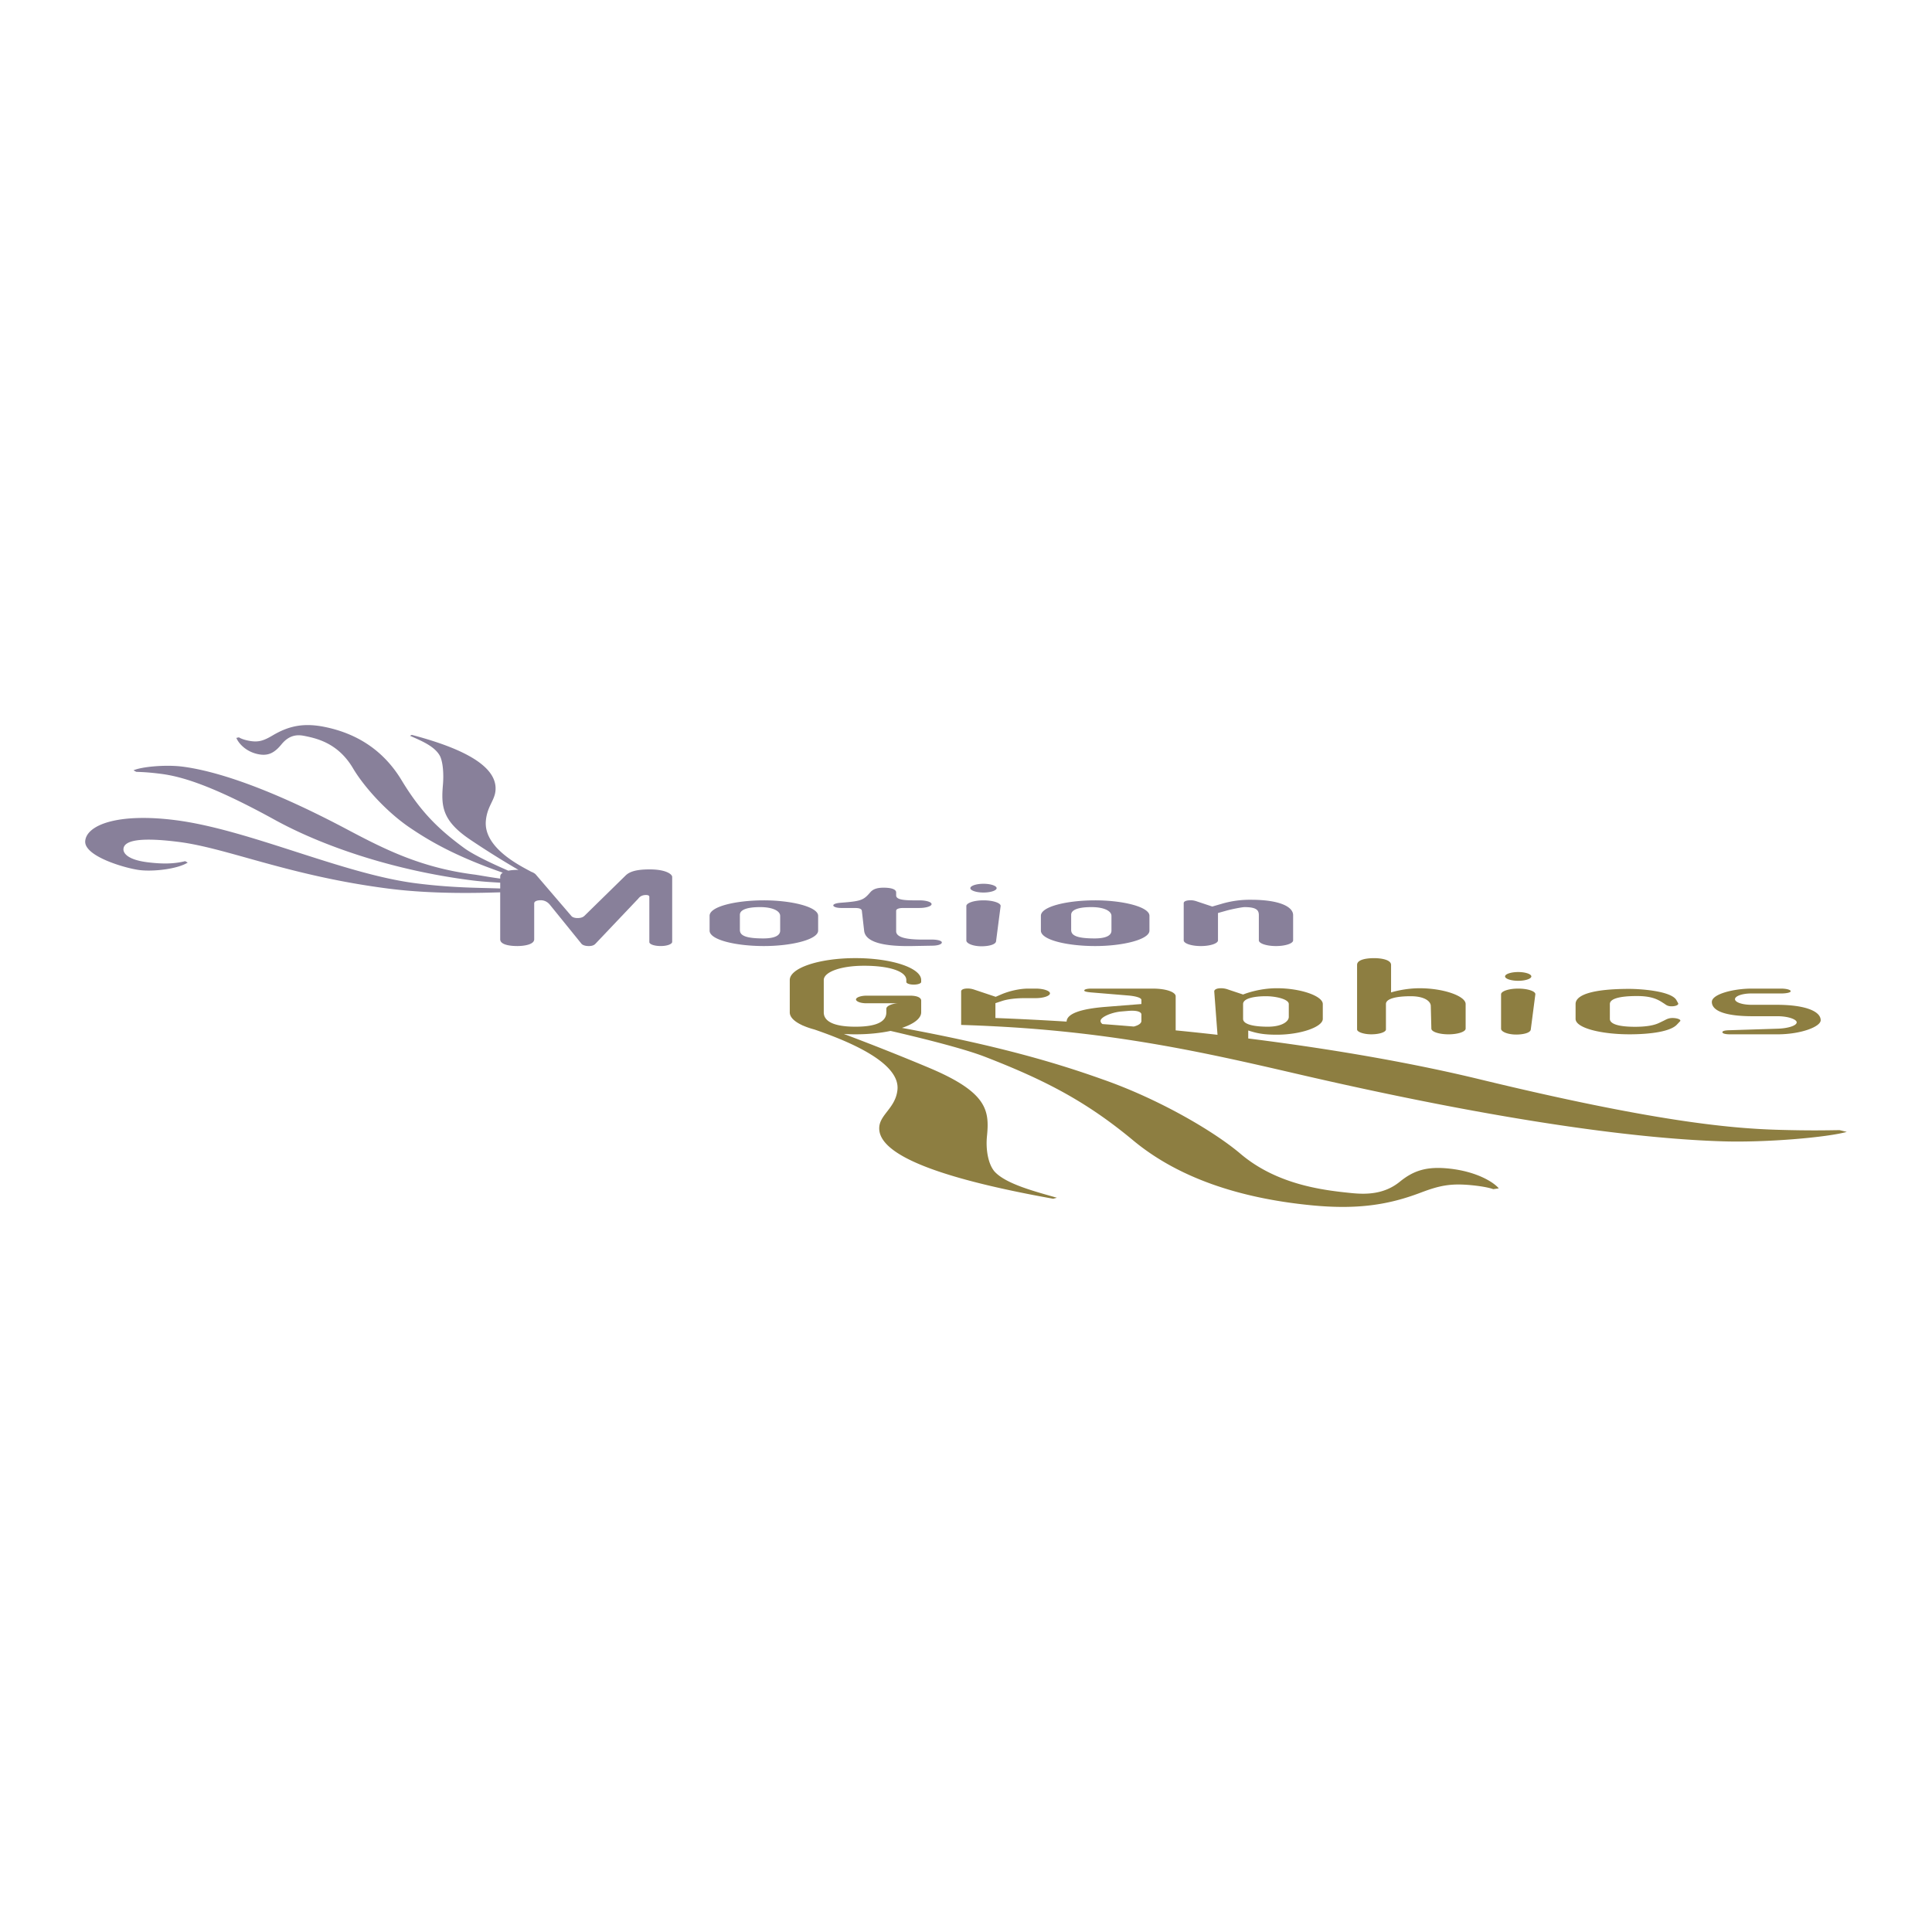 <svg xmlns="http://www.w3.org/2000/svg" width="2500" height="2500" viewBox="0 0 192.756 192.756"><g fill-rule="evenodd" clip-rule="evenodd"><path fill="#fff" d="M0 0h192.756v192.756H0V0z"/><path d="M76.154 94.387c-2.764-.009-5.358-.617-5.358-1.539v-1.481c0-.922 2.594-1.53 5.358-1.54 2.793-.009 5.472.646 5.472 1.54v1.481c0 .894-2.678 1.549-5.472 1.539zm1.682-3.011c0-.475-.712-.874-1.995-.874-1.197 0-2.023.228-2.023.769v1.501c0 .494.399.855 2.337.855 1.083 0 1.682-.266 1.682-.779v-1.472h-.001zM85.988 90.873c-.029-.171-.171-.285-.741-.285h-1.34c-.428 0-.77-.114-.77-.256 0-.142.342-.237.77-.266l.456-.038c1.454-.124 1.796-.257 2.309-.826l.143-.162c.256-.304.627-.475 1.34-.475.854 0 1.254.19 1.254.475v.294c0 .39.627.494 1.767.494h.57c.627 0 1.168.152 1.197.362.028.218-.542.398-1.197.398H90.15c-.484 0-.741.104-.741.285v2.033c0 .551.798.836 2.65.836h.94c.514 0 .969.114.969.285 0 .17-.342.304-.854.322l-2.109.038c-3.25.058-4.674-.522-4.789-1.52l-.228-1.994zM98.123 89.827c.939 0 1.738.257 1.709.57l-.455 3.515c-.029.257-.484.456-1.254.494-.941.047-1.71-.257-1.71-.57v-3.439c0-.313.769-.57 1.71-.57zm1.311-1.216c0 .238-.598.437-1.311.437s-1.311-.199-1.311-.437c0-.237.598-.437 1.311-.437s1.311.2 1.311.437zM109.207 94.387c-2.766-.009-5.357-.617-5.357-1.539v-1.481c0-.922 2.592-1.53 5.357-1.54 2.793-.009 5.473.646 5.473 1.54v1.481c0 .894-2.68 1.549-5.473 1.539zm1.682-3.011c0-.475-.713-.874-1.994-.874-1.199 0-2.025.228-2.025.769v1.501c0 .494.4.855 2.338.855 1.082 0 1.682-.266 1.682-.779v-1.472h-.001zM119.467 89.951l1.482.494.885-.256a9.877 9.877 0 0 1 2.992-.419c2.736 0 4.189.656 4.189 1.54v2.508c0 .314-.77.57-1.711.57-.939 0-1.709-.256-1.709-.57V91.31c0-.475-.199-.807-1.426-.807-.256 0-1.281.208-1.738.332l-.912.256v2.727c0 .314-.77.57-1.711.57-.939 0-1.709-.256-1.709-.57v-3.714c0-.124.143-.285.713-.285.286-.001.542.094.655.132z" fill="#88809a"/><path d="M151.471 97.854c.713 0 1.311-.199 1.311-.436 0-.238-.598-.438-1.311-.438s-1.311.199-1.311.438c0 .236.598.436 1.311.436zM136.82 103.193c.799 0 1.455-.219 1.455-.484v-2.537c0-.561 1.111-.779 2.479-.779s1.996.504 1.996.979l.057 2.252c0 .314.77.57 1.709.57.941 0 1.711-.256 1.711-.57v-2.451c0-.797-2.195-1.576-4.588-1.576-1.568 0-2.852.418-2.852.418v-2.746c0-.532-1.025-.675-1.682-.675-.627 0-1.709.095-1.709.675v6.441c0 .237.627.483 1.424.483zM151.471 103.213c.77-.039 1.225-.238 1.254-.494l.457-3.516c.027-.312-.77-.57-1.711-.57s-1.709.258-1.709.57v3.439c0 .313.767.618 1.709.571zM162.555 103.193c2.166 0 4.133-.285 4.76-.979l.314-.332c.113-.143-.229-.295-.686-.314-.484-.018-.713.152-.969.275l-.455.219c-.484.229-1.227.381-2.395.381-1.652 0-2.508-.285-2.508-.789v-1.482c0-.504.883-.797 2.707-.797 1.254 0 1.91.246 2.451.588l.314.199c.141.105.312.238.684.238.455 0 .74-.162.654-.314l-.17-.303c-.514-.912-3.562-1.121-4.703-1.121-3.648 0-5.357.59-5.357 1.51v1.482c.001.922 2.595 1.539 5.359 1.539zM174.867 101.389h2.48c1.082 0 1.91.322 1.91.607 0 .332-.855.607-1.91.637l-4.76.152c-.484.01-.713.066-.742.18-.027.133.258.229.742.229h4.76c2.336 0 4.303-.76 4.303-1.406 0-.893-1.539-1.539-4.389-1.539h-2.508c-.941 0-1.652-.256-1.652-.561s.711-.57 1.623-.57h2.994c.455 0 .939-.076.939-.227 0-.152-.484-.258-.939-.258h-2.965c-1.768 0-3.961.541-3.961 1.33.001.902 1.368 1.426 4.075 1.426zM144.492 116.58c-2.145-.213-3.451.197-4.826 1.316-1.572 1.281-3.377 1.281-4.809 1.139-2.861-.285-7.502-.834-11.162-3.98-2.668-2.24-8.131-5.43-13.717-7.375-4.857-1.734-10.662-3.404-19.989-5.127.459-.154.849-.33 1.156-.523.304-.191.522-.398.645-.617a.82.82 0 0 0 .117-.404V99.83c0-.256-.314-.494-1.141-.494h-4.275c-.57 0-1.026.152-1.083.342-.057.209.399.418 1.026.418h3.135c-.371.01-1.14.209-1.14.551v.361c0 .789-.712 1.426-3.078 1.426-2.366 0-3.164-.637-3.164-1.426v-3.229c0-.789 1.653-1.426 4.019-1.426 2.564 0 4.218.57 4.218 1.426v.189c0 .143.313.266.741.266.427 0 .741-.123.741-.266v-.189c0-1.208-2.936-2.187-6.555-2.187-3.62 0-6.556.979-6.556 2.187v3.229c0 .482.475.928 1.268 1.289l-.001.008.087.029c.323.141.692.268 1.106.379 2.824.975 8.568 3.146 8.285 6.008-.177 1.777-1.688 2.436-1.811 3.68-.327 3.289 8.474 5.6 17.346 7.197l.371-.098c-2.107-.613-5.104-1.359-6.24-2.639-.645-.781-.861-2.24-.738-3.484.256-2.578.074-4.391-5.82-6.861a243.64 243.64 0 0 0-8.458-3.359c.377.023.764.037 1.161.037 1.288 0 2.486-.125 3.499-.34 2.367.547 7.124 1.688 9.431 2.586 5.912 2.293 10.037 4.408 14.709 8.283 4.502 3.768 10.621 5.812 17.773 6.521 4.65.463 7.77-.037 10.961-1.246 1.877-.711 2.984-.959 5.131-.746.715.07 1.605.203 2.129.391l.549-.08c-.482-.588-2.179-1.698-5.041-1.983z" fill="#8d7e41"/><path d="M183.535 112.754c-1.205.014-2.896.064-6.27-.037-4.816-.146-12.504-.885-29.693-5.049-6.172-1.496-14.031-2.932-23.035-4.059v-.797c.854.277 1.51.42 2.85.42 2.395 0 4.588-.779 4.588-1.578v-1.482c0-.797-2.193-1.576-4.588-1.576-1.881 0-3.363.627-3.363.627l-1.482-.494a2.099 2.099 0 0 0-.713-.133c-.541 0-.684.189-.684.312l.326 4.334a284.502 284.502 0 0 0-4.174-.441v-3.408c0-.389-.883-.76-2.279-.76h-6.156c-.4 0-.686.076-.686.191 0 .113.371.16.686.189l3.676.305c.684.057 1.34.207 1.34.445v.408l-3.592.285c-2.342.188-3.842.639-3.871 1.469a300.862 300.862 0 0 0-7.102-.359v-1.48l.656-.217c.514-.172 1.311-.285 2.279-.285h1.084c.77 0 1.424-.219 1.424-.477 0-.256-.654-.475-1.424-.475h-.742c-.854 0-1.881.238-2.65.561l-.598.258-2.08-.695c-.172-.057-.4-.133-.713-.133-.513 0-.655.162-.655.285v3.348c.097.002.202.008.292.01 1.069.033 2.106.08 3.128.133 11.869.613 20.678 2.562 29.475 4.6 21.973 5.121 35.416 6.641 43.125 6.873 4.336.131 10.387-.395 12.34-.943l-.719-.175zm-69.658-10.891c0 .238-.289.436-.758.555-1.033-.088-2.076-.17-3.129-.248-.119-.09-.189-.193-.189-.316 0-.389 1.141-.863 2.082-.939l.684-.059c.939-.076 1.311.125 1.311.361v.646h-.001zm10.146-.209v-1.482c0-.561 1.111-.779 2.279-.779 1.027 0 2.281.305 2.281.779v1.283c0 .475-.713.979-2.08.979-1.368 0-2.48-.219-2.48-.78z" fill="#8d7e41"/><path d="M64.813 86.74c-1.396 0-2.023.247-2.395.608l-4.104 4.019c-.114.114-.314.228-.685.228-.342 0-.542-.104-.627-.209l-3.534-4.123c-.113-.129-.285-.222-.485-.292v-.004c-.842-.475-4.745-2.297-4.51-5.06.123-1.454.877-2.019.963-3.037.229-2.69-4.036-4.412-8.35-5.55l-.184.087c1.019.461 2.472 1.014 3.002 2.037.3.626.375 1.812.289 2.83-.179 2.109-.127 3.585 2.71 5.491a85.902 85.902 0 0 0 4.828 3.025 4.9 4.9 0 0 0-1.017.077c-.933-.403-3.323-1.462-4.408-2.261-2.568-1.883-4.325-3.604-6.215-6.722-1.818-3.032-4.499-4.721-7.747-5.368-2.111-.42-3.582-.064-5.135.853-.913.54-1.441.723-2.415.529-.325-.064-.726-.18-.954-.334l-.259.057c.183.469.889 1.368 2.188 1.626.974.194 1.604-.114 2.313-.982.812-.993 1.645-.972 2.294-.842 1.299.259 3.4.75 4.874 3.28 1.077 1.802 3.376 4.389 5.818 5.993 2.159 1.454 4.774 2.868 9.091 4.371-.151.097-.253.223-.253.395v.196c-1.287-.176-2.117-.345-2.632-.411-5.266-.675-8.9-2.517-12.528-4.435-8.341-4.434-13.529-5.939-16.539-6.325-1.692-.217-4.092.011-4.887.369l.271.149c.474.022 1.14.031 2.456.2 1.881.241 4.854 1.004 11.372 4.592 4.525 2.492 11.524 4.995 19.611 6.031 1.013.13 1.888.179 2.876.238v.578c-1.919-.077-4.637-.036-8.416-.519-7.331-.937-16.658-5.363-23.989-6.299-5.76-.736-8.863.485-8.999 2.084-.129 1.527 4.004 2.716 5.4 2.895 1.396.179 3.802-.102 4.827-.743l-.252-.143c-.99.241-2.057.325-3.802.103-1.92-.246-2.395-.894-2.357-1.331.05-.582.816-1.292 5.528-.69 4.887.624 11.004 3.391 20.952 4.661 4.668.597 9.545.408 11.107.366v4.685c0 .58 1.083.674 1.71.674.656 0 1.682-.142 1.682-.674v-3.582c0-.199.257-.313.656-.313.513 0 .798.323.883.418L58 94.141c.086.124.342.247.741.247s.57-.123.684-.247l4.247-4.475c.085-.105.285-.371.77-.371.285 0 .342.095.342.19v4.503c0 .218.484.398 1.14.398.656 0 1.14-.199 1.14-.417V87.49c0-.246-.569-.75-2.251-.75z" fill="#88809a"/></g></svg>